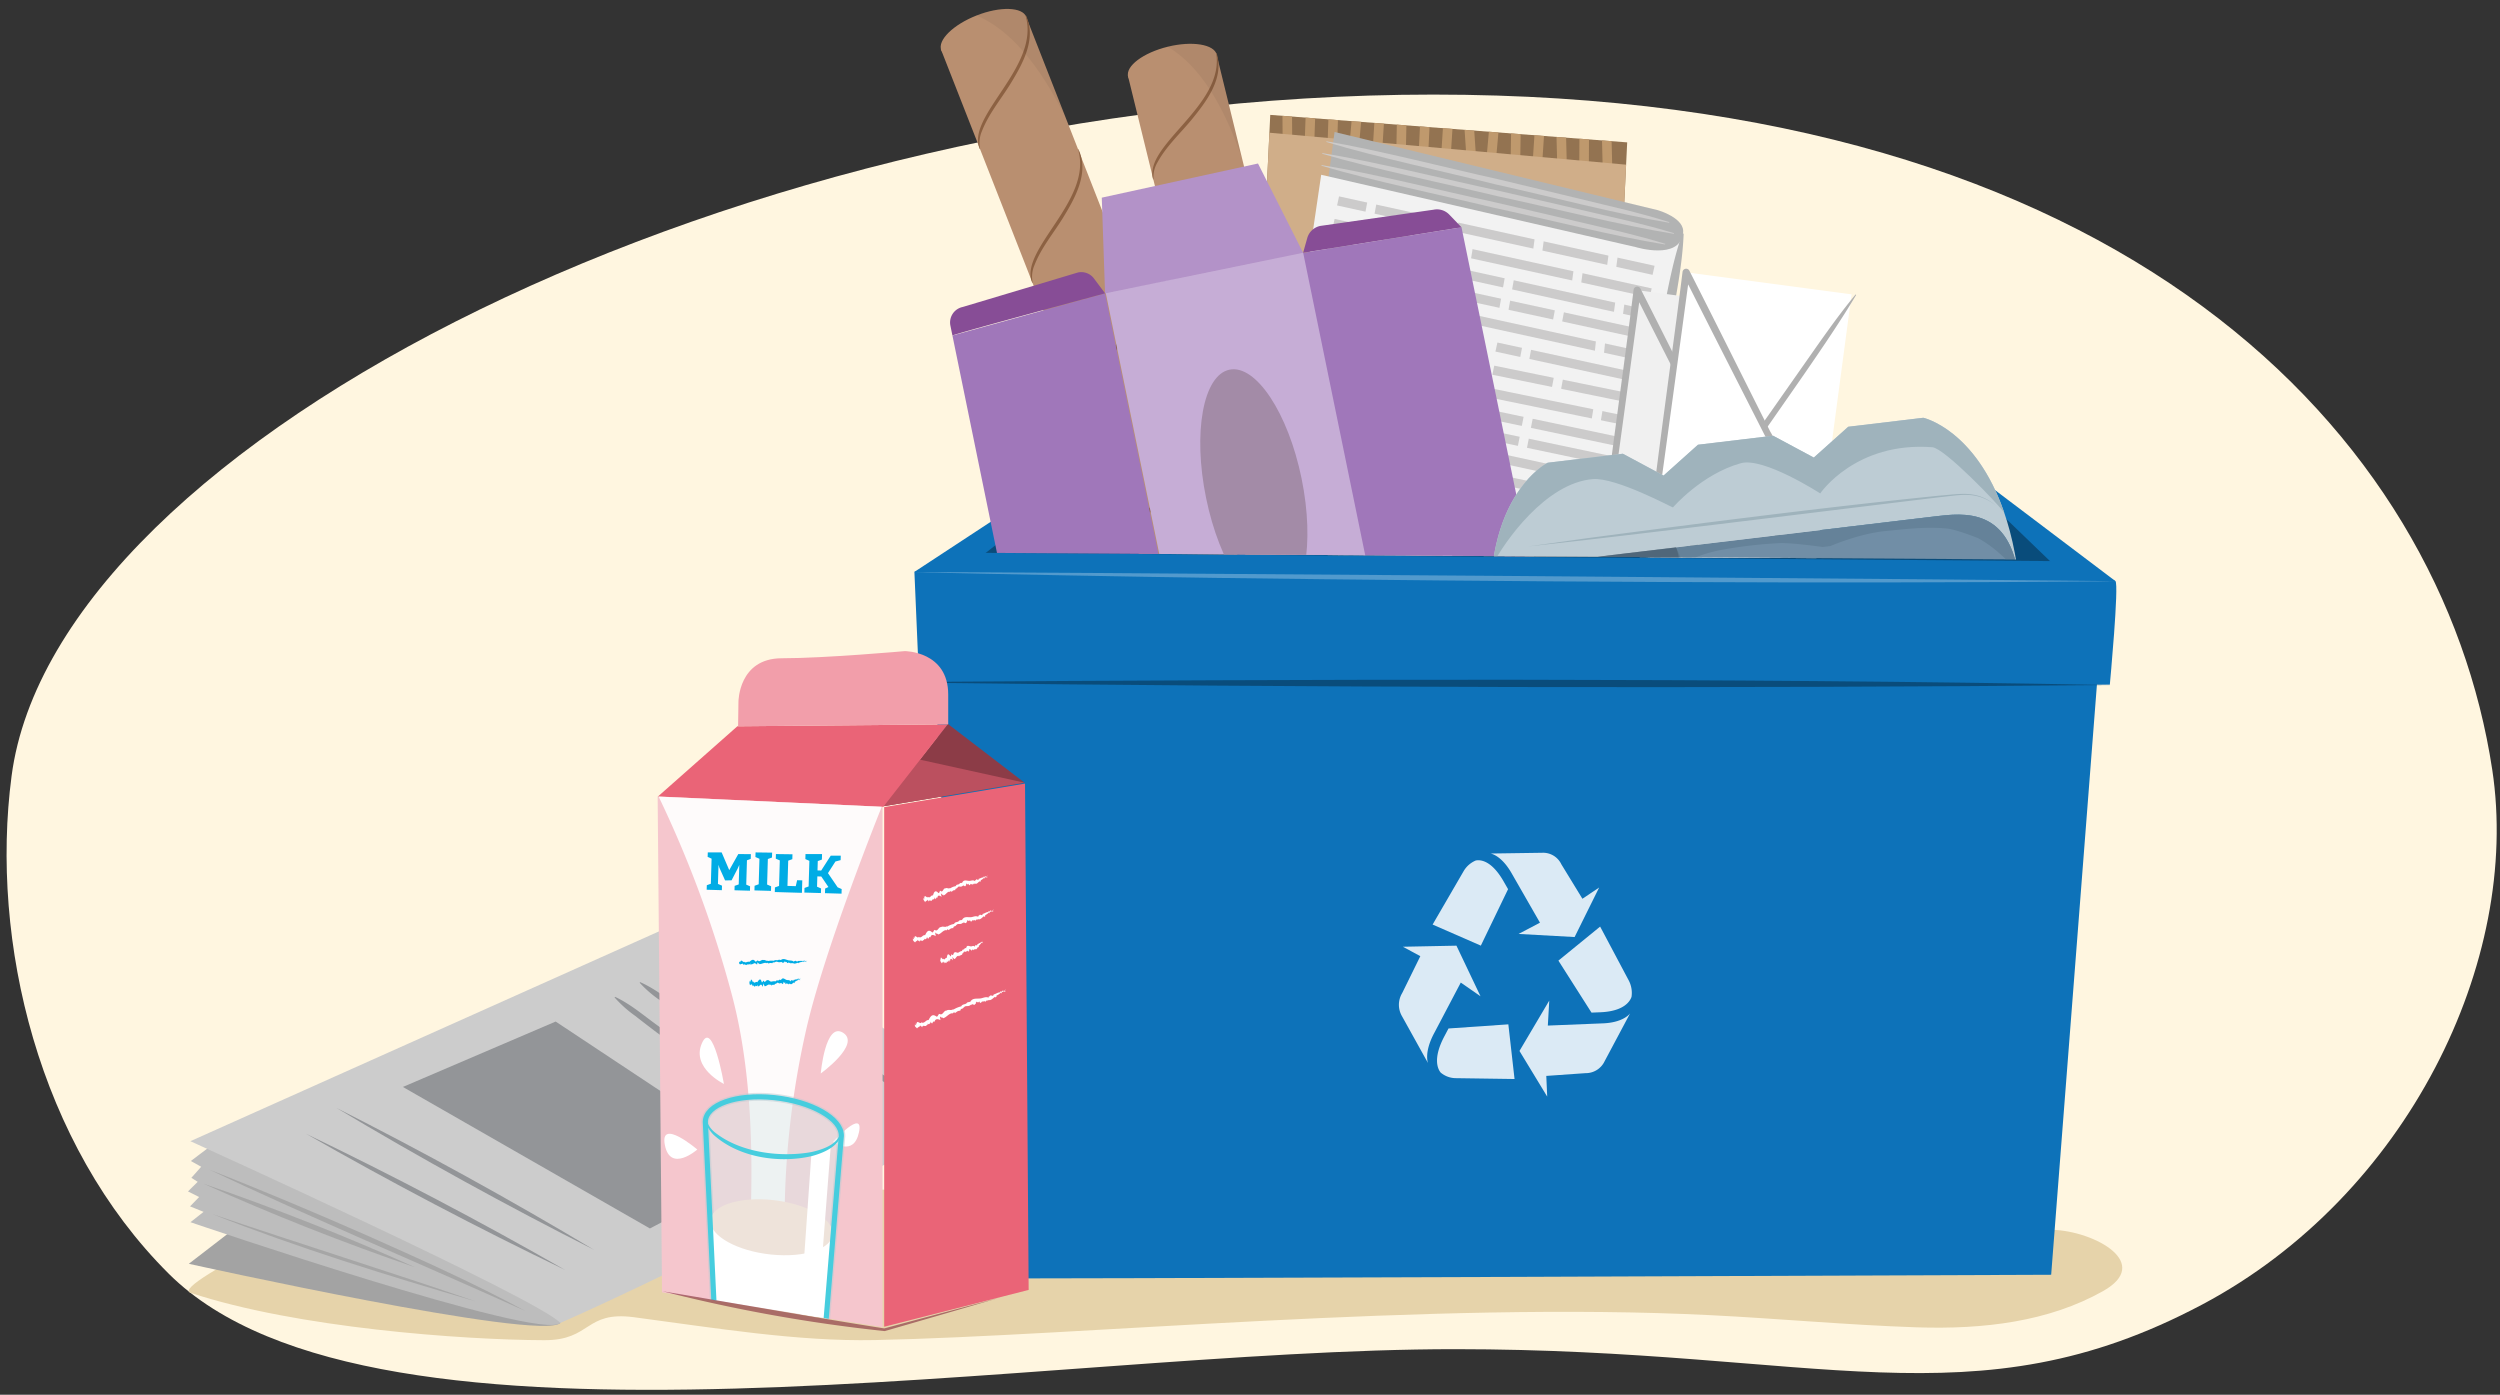 <svg xmlns="http://www.w3.org/2000/svg" xmlns:xlink="http://www.w3.org/1999/xlink" width="760" height="424" viewBox="0 0 760 424"><rect x="0" y="0" width="760" height="424" fill="#333333" stroke="none"/><defs><clipPath id="a"><polyline points="268.661 403.634 201.422 392.713 200.137 241.959 267.962 245.257" fill="none"/></clipPath><clipPath id="b"><polygon points="647.073 110.68 622.142 170.131 297.178 168.048 286.535 131.776 271.193 98.215 274.069 -60 527.213 8.08 588.581 43.559 615.43 90.544 647.073 110.68" fill="none"/></clipPath><clipPath id="c"><polygon points="380.832 145.208 386.157 34.926 494.665 43.282 489.274 154.919 380.832 145.208" fill="none"/></clipPath><clipPath id="d"><path d="M460.863,240.789c-6.455-23.52,8.466-25.306,16.848-26.309l116.512-13.945c8.989-1.076,23.3-2.789,22.738,21.571-.516,22.354-14.206,23.993-21.9,24.913l-106.9,12.8C479.917,260.8,466.786,262.373,460.863,240.789Z" fill="none"/></clipPath></defs><path d="M757.64,233.971c8.82,58.08-25.789,129.517-88.2,162.625-69.509,36.873-116.433,13.552-227.118,13.552-125.054,0-328.11,39.57-390.953-22.867C11.7,347.871-3.095,286.243,3.52,235.907c13.4-101.97,222.115-207.154,432.186-207.154S742.189,132.225,757.64,233.971Z" fill="#fff6e0"/><path d="M153.288,391.382c1.84-.087.833-.069,0,0Z"/><path d="M642.368,380.35c-4.157-3.713-12.159-6.352-18.541-6.488-33.27-.708-67.821-5.531-100.6-5.531-17.831-2.324-35.7-4.779-53.81-5.74-18.09-.961-36.21-.007-54.26.909-71.2,3.611-141.742-2.391-212.8-4.579-40.639-1.252-38.982-2.474-79.265,1.854C110.807,362.1,51.267,390.809,57.871,393c32.245,10.69,82.816,14.338,107.575,14.42,14.416.048,12.247-8.97,27.293-6.981,24.635,3.257,49.6,7.421,73.194,6.944,62.116-1.257,168.608-11.847,254-7.574,20.872,1.044,41.717,2.991,62.611,3.694,20.651.7,40.313-1.755,56.745-10.984C646.789,388.307,646.287,383.851,642.368,380.35Z" fill="#e6d3aa"/><path d="M57.4,384.193s107.084,23.74,112.946,17.985c6.031-5.921-71.049-50.28-71.049-50.28Z" fill="#a3a3a3"/><path d="M83.674,351.206l-15.822-5.692-9.839,7.429,3.148,1.753-2.989,3.365,1.926,1.211-2.946,2.92,3.377,1.706-2.754,2.837,4.109,1.668L57.9,371.55s106.582,36.383,112.444,30.628c6.031-5.921-68.95-64.955-68.95-64.955Z" fill="#bdbdbd"/><path d="M170.341,402.178c-6.657-7.319-112.47-55.258-112.47-55.258l154.3-69.083s96.42,55.874,86.208,61.128C288.334,344.133,208.424,385.471,170.341,402.178Z" fill="#ccc"/><path d="M180.653,379.983c-26.537-13.408-52.888-27.915-78.4-43.19,26.542,13.4,52.884,27.923,78.4,43.19Z" fill="#939598"/><polygon points="197.574 373.457 122.474 330.432 168.919 310.549 234.441 353.99 197.574 373.457" fill="#939598"/><path d="M245.516,349.053c-5.217-2.7-9.321-6.843-13.954-10.346-2.226-1.847-4.454-3.69-6.649-5.575a39.065,39.065,0,0,1-6.257-6.053l.146-.178c5.19,2.737,9.329,6.834,13.954,10.346,2.226,1.846,4.459,3.684,6.653,5.569s4.5,3.632,6.252,6.059l-.145.178Z" fill="#939598"/><path d="M255.2,343.432c-5.539-2.359-10.083-6.249-15.1-9.457-2.427-1.707-4.857-3.409-7.256-5.155a41.044,41.044,0,0,1-6.9-5.664l.13-.189c5.516,2.4,10.091,6.24,15.1,9.458,2.428,1.7,4.862,3.4,7.261,5.148s4.9,3.347,6.9,5.671l-.131.188Z" fill="#939598"/><path d="M265.522,338.161c-5.834-2.19-10.75-5.958-16.108-9.02-2.6-1.638-5.2-3.272-7.781-4.951a44.043,44.043,0,0,1-7.454-5.477l.121-.2c5.813,2.232,10.758,5.947,16.108,9.02,2.6,1.636,5.209,3.265,7.785,4.944s5.245,3.208,7.45,5.484l-.121.195Z" fill="#939598"/><path d="M274.31,331.7c-5.356-2.06-9.759-5.677-14.621-8.6-2.349-1.566-4.7-3.128-7.026-4.734a37.241,37.241,0,0,1-6.686-5.252l.126-.192c5.334,2.1,9.767,5.667,14.621,8.6,2.351,1.564,4.707,3.121,7.03,4.727s4.744,3.065,6.682,5.259l-.126.191Z" fill="#939598"/><path d="M213.679,323.38c-5.172-2.365-9.3-6.223-13.92-9.418-2.225-1.7-4.452-3.389-6.648-5.124a36.617,36.617,0,0,1-6.277-5.619l.138-.184c5.148,2.406,9.3,6.214,13.92,9.419,2.226,1.694,4.458,3.382,6.653,5.117s4.5,3.329,6.272,5.626l-.138.183Z" fill="#939598"/><path d="M221.183,317.977c-5.13-2.195-9.243-5.9-13.844-8.94-2.215-1.619-4.432-3.233-6.619-4.891a35.19,35.19,0,0,1-6.258-5.394l.135-.186c5.106,2.236,9.251,5.894,13.843,8.94,2.217,1.617,4.438,3.226,6.624,4.885s4.476,3.172,6.253,5.4l-.134.186Z" fill="#939598"/><path d="M230.848,312.7c-4.84-2.106-8.637-5.707-12.935-8.647-2.061-1.568-4.125-3.132-6.156-4.739a31.366,31.366,0,0,1-5.786-5.234l.137-.184c4.816,2.147,8.646,5.7,12.935,8.647,2.062,1.567,4.13,3.126,6.162,4.733s4.169,3.072,5.781,5.24l-.138.184Z" fill="#939598"/><path d="M240.386,305.881c-5.087-1.888-9.224-5.332-13.82-8.084-2.217-1.48-4.436-2.955-6.625-4.475a33.238,33.238,0,0,1-6.286-4.993l.126-.192c5.066,1.93,9.232,5.322,13.82,8.084,2.218,1.477,4.44,2.948,6.63,4.468s4.476,2.893,6.281,5l-.126.192Z" fill="#939598"/><path d="M171.881,386.108c-26.672-12.821-53.178-26.743-78.859-41.45,26.676,12.813,53.174,26.751,78.859,41.45Z" fill="#939598"/><path d="M63.621,355.567c16.09,6.27,32.75,13.336,48.544,20.275,16,7.166,32.064,14.29,47.473,22.675-31.344-14.16-64.947-28.259-96.017-42.95Z" fill="#a6a6a6"/><path d="M61.8,359.821c21.773,7.462,43.446,16.016,64.435,25.46-21.776-7.454-43.442-16.024-64.435-25.46Z" fill="#a6a6a6"/><path d="M64.35,369.009c25.755,8.756,54.614,17.77,80.35,26.645-27.038-7.9-54.143-16.307-80.35-26.645Z" fill="#a6a6a6"/><polygon points="602.86 148.45 637.932 178.617 282.641 176.643 317.097 148.45 602.86 148.45" fill="#094c7b"/><path d="M319.969,152.143l283.729-.359,27.97,26.95a31.617,31.617,0,0,0,11.412-2.091l-37.408-28.269-286.959-1.256-40.738,26.739a38.821,38.821,0,0,0,11.669,2.066Z" fill="#0d72b9"/><path d="M282.641,176.643H639.906l-16.35,210.885s-329.207,1.38-329.43,1.072S282.641,176.643,282.641,176.643Z" fill="#0d72b9"/><path d="M643.08,176.643l-14.616-6.031-331.286-2.564-19.2,5.809,1.436,33.56,361.974.718S644.256,177.447,643.08,176.643Z" fill="#0d72b9"/><path d="M643.081,176.722c-89.727.761-184.186.151-273.837-1.048-22.691-.3-68.572-1.17-91.269-1.737-.341-.307,365.446,2.484,365.106,2.785Z" fill="#529acd"/><path d="M641.385,208.251c-116.768,1.082-245.21.771-361.975-.716V207.3c116.611-.791,245.819-1.274,361.974.951Z" fill="#094c7b"/><g opacity="0.85"><path d="M481.056,273.224l-6.418-10.5a6.127,6.127,0,0,0-5.772-3.482l-15.793.231s3.315.346,6.618,6.274l8.457,14.75-6.506,3.422,17.038.939,7.46-15.054Z" fill="#fff"/><path d="M448.643,261.589a7.726,7.726,0,0,0-3.72,3.275l-9.408,16.2,14.659,6.409,8.282-17.165-1.2-2.094C453.453,261.409,449.938,261.329,448.643,261.589Z" fill="#fff"/><path d="M470.072,327.077l11.935-.838a6.331,6.331,0,0,0,5.79-3.613l7.755-14.566s-1.955,2.869-8.531,3.049l-16.481.666.437-7.6-9.057,15.314,8.431,13.878Z" fill="#fff"/><path d="M495.984,303.04a8.145,8.145,0,0,0-.843-4.976l-8.7-16.381-12.687,10.343,10.062,15.812,2.339-.094C493.713,307.528,495.548,304.35,495.984,303.04Z" fill="#fff"/><path d="M431.777,290.677,426.26,301.9a6.874,6.874,0,0,0-.048,7.034l7.909,14.251s-1.334-3.194,1.936-9.235l8.02-15.248,6,4.167-7.316-15.386-16.288.326Z" fill="#fff"/><path d="M437.954,326.052a7.168,7.168,0,0,0,4.517,1.707l17.95.26L458.537,311.4l-18.191,1.256-1.14,2.164C435.455,321.768,437.107,325.006,437.954,326.052Z" fill="#fff"/></g><polygon points="268.794 403.331 312.711 392.131 311.607 238.209 268.794 245.35 268.794 403.331" fill="#ea6477"/><polygon points="268.508 245.107 288.098 220.029 311.46 237.942 268.508 245.107" fill="#8c3c47"/><polygon points="201.253 392.887 268.295 403.467 268.295 245.233 199.924 242.081 201.253 392.887" fill="#f5c6cd"/><polygon points="311.462 237.942 276.227 230.183 268.508 245.107 311.462 237.942" fill="#bb505f"/><polygon points="288.098 220.206 224.151 220.794 200.026 242.126 268.508 245.283 288.098 220.206" fill="#ea6477"/><path d="M224.378,220.794l.112-7.474s0-13.209,13.195-13.209,37.377-2.173,37.377-2.173,13.195,0,13.195,13.209v9.059Z" fill="#f29eaa"/><path d="M200.232,242.173l67.824,3.084s-17.916,44.255-23.3,69.219a263.383,263.383,0,0,0-6.086,65.974s-9.424,3.912-10.452-.305,3.5-43.44-5.816-78.044A343.7,343.7,0,0,0,200.232,242.173Z" fill="#fff" opacity="0.92"/><path d="M249.507,326.338s1.374-15.87,6.817-12.362S249.507,326.338,249.507,326.338Z" fill="#fff"/><path d="M220.074,329.516s-10-4.835-6.7-12.363S220.074,329.516,220.074,329.516Z" fill="#fff"/><path d="M211.979,349.453s-8.166,7.169-9.851-1.324S211.979,349.453,211.979,349.453Z" fill="#fff"/><path d="M253.2,347.122s6.3,4.669,7.922-2.877S253.2,347.122,253.2,347.122Z" fill="#fff"/><polygon points="226.704 382.561 226.606 382.572 226.877 382.577 226.704 382.561" fill="#46cdde"/><path d="M227.308,382.655l.18-.011-.773-.042C226.278,382.646,227.6,382.623,227.308,382.655Z" fill="#46cdde"/><path d="M227.23,382.678c-.18.032.184.035.307.039C227.255,382.714,227.622,382.662,227.23,382.678Z" fill="#46cdde"/><path d="M227.109,385.122a.128.128,0,0,0-.021-.015C227.076,385.108,227.087,385.114,227.109,385.122Z" fill="#5dd3e2"/><path d="M228.054,386.169l.267.113c-.432-.318.12-.282-.05-.5l.094.042c.233-.335-.156-.806-.3-1.187l.144.042c-.095-.037-.273-.09-.245-.1a.63.63,0,0,1,.159.042c.484.011-.263-.27.108-.253a.869.869,0,0,1-.891-.942,2.085,2.085,0,0,1,.361.011c-.762-.268-.444-.459-.326-.691-.2,0-.216.026-.428.009-.254.069.5.122.132.186l-.2-.009c-.128.044.5.013.241.058a2.277,2.277,0,0,1-.265,0c.078.1-.1.186.374.3-.428,0-.022.106-.433.115a1.808,1.808,0,0,0,.4.088c-.247.32.114.719.008,1.075.775.348-.238.329-.02.582l-.081-.023c.18.118.239.24.119.285l.311.174c-.827.213-.557.829-1.058,1.059a5.43,5.43,0,0,1-.653.26c-.162.105-.14.24-.069.816a.832.832,0,0,1-.059-.147c-.036.2-.212-.057-.255.129l-.015-.081c-.05.358-.235.343-.37.313s-.257-.076-.553.2c-.352-.232-.746-.454-1.209-.727l.132-.1c-.247-.055-.251-.3-.2-.52s.132-.433-.055-.553c.13-.23-.15-.33-.394-.5-.26-.154-.469-.376-.235-.591.405-.134.172-.258-.048-.421s-.419-.349.009-.415c1.316-.276.6-.7.135-1.544.305-.125.252-.406.308-.685.037-.268.205-.554.7-.367-.11-.3.128-.25.345-.1.222.129.4.38.441.272l-.064-.192c.188.567-.007-.872.21.013v.042c.085.458-.037-1.1.06-.548l-.011-.227c.061-.06.029.259.079.355.015-.026-.015-.415.031-.281.029.938.185.027.223-.235-.091-.053-.095-.557-.188-.77v.038c-.052.41-.13.16-.185.1l-.034-.193c-.074-.408-.058.791-.095.1a1.044,1.044,0,0,1-.361.2l-.428.175c.063.251-.2.075.079.5-.313-.487-.594-.489-.651-.424-.028-.046-.06-.1-.036-.088-.6-.507.28.655-.4.027.408.5-.347.026.13.625a2.683,2.683,0,0,1-.285-.263c-.159.154-.529.208-.654.35.377.45-.45.193.166.709-.189,0-.571,0-.351.275l-.08-.055c-.025.164-.071.37.347.644a1.438,1.438,0,0,0-.846-.133c.294.22.119.386.387.623-.34-.071.11.159-.378.036.821.668.438.98-.327,1.45l-.035-.009c.274.078.883.164,1.239.22-.044,0-.127,0-.124-.008.092.073-.4.147-.311.228a.733.733,0,0,1-.163-.01c.221.065-.393.18,0,.251l-.132.014.19.045c-.165.012-.415.029-.363-.008a1.376,1.376,0,0,0,.461,1.062,2.949,2.949,0,0,1,.682.9l-.152.05.312-.011a.756.756,0,0,1-.148.067c-.145.3.351.219.392.39a1.433,1.433,0,0,0-.27.2c.44-.174-.315.551.452,0a1.845,1.845,0,0,1-.255.212,1.48,1.48,0,0,1,.989.676c.361-.269.5-.231.641-.161s.308.138.523-.154l-.041.165c.254-.248.4-.221.585-.15s.4.172.58.057c.183.033.21-.216.342-.277l.1.189c-.062-.426.117-.317.339-.262.2.055.455.078.246-.347l.181.225c-.273-.356.233,0-.315-.538l.2.133c-.632-.8.565.075.19-.515l.137.12c-.079-.131-.135-.245.026-.182.017.021.063.049.094.087.705.256.148-.367.256-.5l.285.183c-.3-.273.1-.246-.008-.437l.14.075-.178-.151.291.134C228.226,386.565,228.04,386.322,228.054,386.169Z" fill="#46cdde"/><path d="M228.122,384.615h-.011C228.138,384.624,228.135,384.621,228.122,384.615Z" fill="#5dd3e2"/><path d="M224.739,379.979a.34.34,0,0,1,.034.066C224.77,379.981,224.75,379.994,224.739,379.979Z" fill="#5dd3e2"/><polygon points="239.134 376.379 239.123 376.371 239.096 376.35 239.134 376.379" fill="#46cdde"/><path d="M238.819,376.038l-.113-.14a4.045,4.045,0,0,0,.362.429l-.059-.056A2.168,2.168,0,0,1,238.819,376.038Z" fill="#46cdde"/><path d="M238.869,376.1c.107.144-.106-.151-.172-.255C238.858,376.076,238.633,375.786,238.869,376.1Z" fill="#46cdde"/><path d="M239.368,376.908a.12.12,0,0,0-.025,0C239.334,376.917,239.346,376.915,239.368,376.908Z" fill="#5dd3e2"/><path d="M240.748,377.262l.286-.048c-.536-.049-.061-.34-.335-.445l.1-.018c-.014-.462-.646-.65-1.02-.83l.134-.07c-.1.039-.261.125-.251.1a.594.594,0,0,1,.143-.081c.341-.343-.373-.016-.115-.27a1.38,1.38,0,0,0-.322.242c-.229-.128-.569-.174-.688.141l.1-.324a1.253,1.253,0,0,0-.07.233.481.481,0,0,0,.008-.089s.006,0,0-.011c-.028,0,.1.221.071.186l.069.1c-.085-.17-.086-.124-.118-.206l0,.007-.018-.055v0c-.015-.086,0,0-.007-.019,0,.018,0-.034-.006.05a.426.426,0,0,1-.04.144.3.3,0,0,0-.03.079c-.056.17-.05.076-.028.125.027.026.071-.007.134.024a.5.5,0,0,1,.362.228c.8-.262.024.379.335.429l-.079.03c.219-.02.336.05.263.157l.355-.035a1.01,1.01,0,0,0-.26.812.81.81,0,0,1-.1.678c-.13.239-.378.357-.491.554s-.073.377.22.9a.6.6,0,0,1-.122-.1c.044.218-.258.117-.225.319l-.056-.059c.124.357-.056.466-.212.535s-.3.119-.38.525c-.465.053-.951.105-1.531.119l.059-.152c-.254.086-.4-.138-.477-.357s-.11-.451-.337-.488c0-.268-.294-.251-.6-.309s-.614-.177-.483-.493c.309-.292.045-.321-.22-.408s-.529-.211-.149-.43c1.16-.744.309-.823-.234-1.713.305-.189.269-.481.377-.8a.5.5,0,0,1,.846-.284c-.006-.311.229-.187.406.053s.3.519.375.494l-.016-.179c.054.563.165-.6.164.2l-.007.026c0,.195.024,0,.06-.171.045-.264.106-.533.073-.211l.043-.251c.057-.029-.035.3-.027.439.013-.017.085-.466.081-.286-.213,1.07.086.185.2-.121-.045-.121.09-.7.07-.985l-.009.042c-.144.439-.136.109-.169.025l.016-.224c.028-.46-.224.823-.1.068a2.011,2.011,0,0,1-.74-.021c0,.266-.215-.03-.059.48-.167-.6-.449-.683-.525-.648-.014-.053-.029-.113-.009-.1-.43-.651.061.7-.44-.093.257.594-.387-.058-.086.655a2.117,2.117,0,0,1-.216-.324,4.022,4.022,0,0,0-.908.381c.128.278,0,.329-.1.411s-.192.184.1.46c-.2.021-.627.1-.405.414l-.082-.054a.593.593,0,0,0,.367.752c-.751-.1-.617.029-.869.088.314.216.194.47.509.651-.35.026.146.147-.356.163.982.5.717.948.219,1.761l-.036,0a11.334,11.334,0,0,0,1.237-.244c-.038.022-.116.053-.118.04.118.039-.309.312-.182.358a.635.635,0,0,1-.155.054c.238-.022-.282.344.114.26l-.115.067.2-.031c-.146.079-.367.2-.338.138a1.6,1.6,0,0,0,.942.872,4.944,4.944,0,0,1,1.145.574l-.11.118.285-.16a.715.715,0,0,1-.095.133c.047.363.465.022.6.162a1.28,1.28,0,0,0-.119.311c.288-.382.078.643.417-.238a1.577,1.577,0,0,1-.092.318,2.065,2.065,0,0,1,1.337-.018c.138-.438.28-.491.45-.527s.352-.077.352-.457l.067.156c.066-.348.209-.432.416-.485s.446-.1.543-.3c.173-.075.079-.3.171-.431l.175.12c-.249-.349-.039-.354.194-.4.216-.047.438-.142.092-.446l.257.13c-.394-.212.209-.113-.509-.372l.233.037c-.444-.262-.309-.285-.128-.323s.4-.093.1-.271l.175.051c-.125-.091-.216-.171-.048-.189a1.185,1.185,0,0,1,.124.038c.727-.105-.014-.441,0-.617l.338.027c-.4-.1-.022-.3-.222-.422l.159,0-.231-.048.319-.031C241.112,377.541,240.825,377.412,240.748,377.262Z" fill="#46cdde"/><path d="M239.806,375.866l-.008.007C239.824,375.861,239.82,375.861,239.806,375.866Z" fill="#5dd3e2"/><path d="M237.022,374.791a.744.744,0,0,1,.01.091C237.046,374.807,237.027,374.813,237.022,374.791Z" fill="#5dd3e2"/><g clip-path="url(#a)"><path d="M255.769,345.289c.09-5.249-9.092-10.45-20.508-11.622s-20.745,2.131-20.836,7.38l3.047,63.773c-.09,5.246,7.242,10.261,16.375,11.2s16.61-2.558,16.7-7.8Z" fill="#ddebeb" stroke="#bbcad2" stroke-miterlimit="10" stroke-width="2.415" opacity="0.5"/><path d="M253.31,376.4c.077-4.471-8.218-8.954-18.524-10.011s-18.723,1.709-18.8,6.181a3.41,3.41,0,0,0,.029.486l1.846,32.927c-.078,4.558,7.122,9,16.081,9.916s16.285-2.029,16.364-6.587l2.959-32.436A3.327,3.327,0,0,0,253.31,376.4Z" fill="#fff"/><path d="M215.994,371.182c.079-4.581,8.465-7.445,18.726-6.392s18.523,5.625,18.444,10.206-8.464,7.439-18.729,6.385-18.519-5.621-18.441-10.2" fill="#eee3da"/><path d="M255.769,345.289c.09-5.249-9.092-10.45-20.508-11.622s-20.745,2.131-20.836,7.38l3.047,63.773c-.09,5.246,7.242,10.261,16.375,11.2s16.61-2.558,16.7-7.8Z" fill="none" stroke="#46cdde" stroke-linecap="round" stroke-linejoin="round" stroke-width="1.566"/><polygon points="252.503 348.869 247.885 409.085 242.398 411.672 246.665 350.741 252.503 348.869" fill="#fff"/><path d="M255.879,343.426c.186,4.685-5.2,6.956-8.992,8-9.908,2.341-22.313.518-30.009-6.487-1.41-1.472-2.979-3.793-2.411-5.829a7.73,7.73,0,0,0,2.956,5.209c7.67,6.076,19.769,7.6,29.211,5.914,3.66-.82,8.681-2.457,9.089-6.806-.006-.1.163-.1.156,0Z" fill="#46cdde"/></g><path d="M214.87,269.105l1.23-.451.225-7.621-1.2-.522.04-1.378h4.215l2.312,5.393,2.75-4.894,3.825.033-.042,1.419-1.149.439-.219,7.409,1.168.508-.039,1.339-4.7-.139.04-1.339,1.243-.437.175-5.927-.456,1.028-1.89,3.652-1.97.029-1.75-3.9-.251-.851-.172,5.821,1.234.523-.04,1.378-4.621-.136Z" fill="#00ace5"/><path d="M229.39,269.278l1.252-.459.229-7.753-1.222-.531.041-1.4,5.034.066-.044,1.484-1.253.458L233.2,268.9l1.222.531-.041,1.4-5.03-.149Z" fill="#00ace5"/><path d="M242.329,267.582l1.567.046-.112,3.794-8.248-.244.041-1.4,1.253-.459.229-7.753-1.223-.531.042-1.4,5.033.066-.043,1.485-1.253.457-.226,7.671,2.524.074Z" fill="#00ace5"/><path d="M244.57,269.94l1.251-.459.23-7.786-1.221-.531.04-1.532H249.9l-.042,1.68-1.253.459-.084,2.837,1.122.033,2.894-4.51h3.054l-.043,1.349-1.581.416-2.267,3.532,2.944,4.314,1.221.531-.041,1.4-5.03-.149.04-1.4,1.005-.466-2.166-3.2-1.2-.035-.093,3.134,1.223.531-.041,1.4-5.031-.149Z" fill="#00ace5"/><polygon points="245.382 292.047 245.381 291.984 245.332 292.151 245.382 292.047" fill="#00ace5"/><path d="M245.162,292.4l-.008.113.166-.471C245.314,291.765,245.166,292.59,245.162,292.4Z" fill="#00ace5"/><path d="M245.141,292.35c-.023-.119-.07.107-.089.183C245.089,292.358,245.115,292.6,245.141,292.35Z" fill="#00ace5"/><path d="M241.787,292.06a.061.061,0,0,0,.013-.014C241.8,292.038,241.79,292.045,241.787,292.06Z" fill="#20b7e8"/><path d="M240.84,292.751l-.026.182c.192-.31.343.038.528-.088l-.018.063c.425.114.856-.145,1.3-.238l-.026.092c.027-.061.064-.175.085-.157a.226.226,0,0,1-.025.1c.056.309.288-.16.319.078a.473.473,0,0,0,.052-.25,2.831,2.831,0,0,0,1.089-.244.645.645,0,0,1-.014.229c.357-.448.642-.212.932-.093.029-.127-.012-.14.036-.269-.075-.173-.22.29-.277.045l.028-.121c-.053-.088-.055.309-.1.141-.012-.107.028-.156.017-.167-.143.032-.271-.1-.438.185,0-.273-.145-.029-.163-.292-.049.1-.081.07-.116.246-.46-.2-.978,0-1.464-.073-.285.5-.491-.154-.781-.009a.22.22,0,0,1,.006-.053c-.1.119-.237.165-.336.091l-.111.212c-.591-.514-1.27-.257-1.9-.5-.722-.19-1.347-.61-2.1.034,0-.05,0-.079.019-.1-.213.094-.39-.105-.591-.007l0-.051c-.5.4-1-.107-1.488.336a5.872,5.872,0,0,0-1.805.074l0-.1c-.483.21-.935-.354-1.417-.19-.492-.242-1.014.583-1.507.272-.31-.508-.7.583-1,.061-.6-.788-1.174-.267-1.749.229-.554-.272-1.068.481-1.617-.077-.233.379-.547-.434-.821-.313l.016.128c-.12-.384-.193.557-.286-.019l.009-.026c-.069-.292-.085.7-.136.35v.146c-.061.045-.016-.164-.069-.22-.017.019.008.265-.035.184-.043-.594-.214.007-.2.171.087.025.117.342.185.471l0-.024c.026-.264.093-.112.127-.076l.02.121c.034.254.069-.5.067-.064a1.045,1.045,0,0,1,.554-.138c.019-.168.148.007.091-.311.066.363.212.448.265.431,0,.034,0,.073-.01.06.124.47.1-.443.224.132,0-.41.18.124.214-.36a1.325,1.325,0,0,1,.022.246c.174,0,.371.142.518.155.112-.364.308.15.4-.349.093.1.244.306.362.1l-.01.061a.452.452,0,0,0,.4-.378c.054.474.112.378.177.528.088-.222.279-.164.419-.365.026.218.116-.1.13.223.39-.619.9-.416,1.326.049l-.006.023c.055-.175.117-.562.173-.788.006.028,0,.081-.007.079.079-.059.153.254.232.195a.32.32,0,0,1-.013.1c.073-.142.152.254.239.008l0,.084.056-.118c0,.1,0,.263-.033.229.671.1,1.372-.439,2.065-.345l-.027.1.137-.176a.339.339,0,0,1-.015.1c.167.182.351-.112.517-.063a.617.617,0,0,0-.008.211c.131-.284.188.377.266-.217a.845.845,0,0,1-.008.209,1.3,1.3,0,0,1,1.044-.055c.309-.532.612-.026.93-.441l-.006.107c.406-.36.8.062,1.206.011.164.053.285-.067.453-.064l0,.134c.316-.495.564.5.9-.045l-.033.181c.065-.279.171.111.188-.372l.041.15c.247-.624.344.317.62-.076l-.025.113c.072-.083.154-.148.194-.039a.505.505,0,0,1-.026.079c.168.47.435-.012.65.023l-.042.211c.125-.241.3.006.443-.095l-.017.1.082-.135-.017.2C240.481,292.916,240.664,292.758,240.84,292.751Z" fill="#00ace5"/><path d="M242.661,292.707l0-.007C242.652,292.717,242.655,292.715,242.661,292.707Z" fill="#20b7e8"/><path d="M224.883,293.258a.193.193,0,0,1-.024-.04C224.863,293.259,224.875,293.249,224.883,293.258Z" fill="#20b7e8"/><polygon points="243.359 297.349 243.357 297.256 243.324 297.511 243.359 297.349" fill="#00ace5"/><path d="M243.2,297.912c0,.046,0,.123,0,.17l.113-.726C243.3,296.94,243.209,298.19,243.2,297.912Z" fill="#00ace5"/><path d="M243.186,297.836c-.019-.172-.05.171-.063.287C243.148,297.857,243.172,298.207,243.186,297.836Z" fill="#00ace5"/><path d="M240.682,297.87a.1.1,0,0,0,.01-.022C240.688,297.837,240.684,297.848,240.682,297.87Z" fill="#20b7e8"/><path d="M239.967,299l-.022.273c.148-.48.258.023.4-.183l-.014.1c.32.124.646-.316.981-.507-.007.029-.013.109-.02.141.021-.094.048-.268.064-.244a.649.649,0,0,1-.019.154c.043.456.216-.276.24.075a1.4,1.4,0,0,0,.038-.379,1.618,1.618,0,0,0,.812-.514,1.99,1.99,0,0,1-.008.342c.261-.722.476-.417.695-.286a4.008,4.008,0,0,1,.021-.4c-.059-.245-.159.465-.205.11l.019-.185c-.042-.122-.036.468-.072.226a2.417,2.417,0,0,1,.009-.251c-.106.071-.2-.1-.323.344,0-.406-.108-.02-.125-.408a1.493,1.493,0,0,0-.084.383c-.344-.233-.729.138-1.092.088-.213.772-.366-.171-.583.08a.647.647,0,0,1,0-.08c-.077.189-.178.275-.252.174l-.084.327c-.437-.7-.948-.255-1.414-.563-.536-.225-.984-.814-1.574.186a.435.435,0,0,1,.019-.149c-.163.149-.287-.14-.441.016l0-.078c-.4.625-.743-.127-1.128.549a2.4,2.4,0,0,0-1.355.125l.009-.154c-.375.307-.675-.533-1.045-.305-.347-.373-.8.846-1.146.355-.187-.773-.577.841-.748.041-.376-1.213-.846-.471-1.326.217-.384-.446-.85.619-1.2-.267-.217.544-.355-.707-.572-.558l0,.192c-.042-.586-.211.806-.21-.062l.01-.039c-.015-.442-.148,1.029-.144.506l-.018.216c-.051.06.008-.246-.024-.335-.015.027-.027.395-.049.269.042-.888-.159-.014-.167.232a3.987,3.987,0,0,1,.078.723c0-.01,0-.019,0-.035.053-.391.083-.156.105-.1v.183c-.006.382.113-.74.058-.088a.483.483,0,0,1,.431-.139c.034-.247.109.029.1-.452.006.548.106.692.147.673,0,.051-.009.11-.014.089.039.713.128-.651.153.22.045-.612.121.2.2-.515,0,.137,0,.259-.012.368.13.021.262.25.372.283.124-.531.215.256.337-.48.059.16.151.475.261.183l-.014.09c.108-.038.243-.069.341-.531a1.989,1.989,0,0,0,.08.8c.089-.325.226-.22.351-.513,0,.328.1-.134.076.342.353-.9.71-.56,1,.151l-.006.034c.056-.259.136-.833.2-1.167,0,.041,0,.12-.012.117.064-.085.094.385.157.3a.773.773,0,0,1-.018.154c.067-.209.093.386.179.021l0,.126.051-.174c-.01.157-.024.394-.044.341.5.182,1.067-.605,1.581-.459l-.027.148.115-.261a1.259,1.259,0,0,1-.018.153c.113.274.271-.164.393-.089a1.778,1.778,0,0,0-.019.315c.116-.424.118.565.213-.323a2.5,2.5,0,0,1-.019.314.565.565,0,0,1,.79-.092c.261-.794.463-.051.723-.679l-.01.161c.322-.548.6.071.906-.025.121.072.216-.114.343-.117l-.008.2c.254-.751.408.71.675-.117l-.03.272c.057-.421.125.155.152-.568l.027.222c.2-.947.249.455.467-.155l-.021.171c.056-.13.119-.233.147-.073-.008.024-.008.075-.022.119.116.688.328-.053.488-.018l-.035.318c.1-.37.223-.014.335-.179l-.015.149.064-.209-.015.3C239.694,299.282,239.834,299.027,239.967,299Z" fill="#00ace5"/><path d="M241.335,298.729v-.01C241.329,298.746,241.331,298.743,241.335,298.729Z" fill="#20b7e8"/><path d="M227.919,299.55a.551.551,0,0,1-.013-.062C227.9,299.549,227.915,299.537,227.919,299.55Z" fill="#20b7e8"/><polygon points="300.239 266.117 300.218 266.026 300.223 266.285 300.239 266.117" fill="#fff"/><path d="M300.139,266.705l.028.168.011-.738C300.083,265.729,300.2,266.977,300.139,266.705Z" fill="#fff"/><path d="M300.1,266.635c-.059-.164-.033.179-.027.3C300.054,266.665,300.155,267,300.1,266.635Z" fill="#fff"/><path d="M296.77,267.3a.076.076,0,0,0,.008-.024C296.771,267.262,296.769,267.274,296.77,267.3Z" fill="#fff"/><path d="M296.109,268.6l.041.271c.072-.51.34-.054.471-.3l0,.1c.446.033.765-.483,1.163-.761l.006.143c0-.1,0-.274.028-.255a.466.466,0,0,1,.01.155c.16.434.223-.323.333.014a1.036,1.036,0,0,0-.035-.38,2.363,2.363,0,0,0,.967-.7,1.48,1.48,0,0,1,.062.337c.2-.767.55-.517.868-.438a3.044,3.044,0,0,1-.051-.4c-.129-.227-.121.492-.254.155l-.012-.186c-.08-.11.047.468-.051.238a1.628,1.628,0,0,1-.038-.248c-.128.093-.294-.055-.363.411-.086-.4-.149,0-.253-.371a1.114,1.114,0,0,0-.032.394c-.51-.139-.944.316-1.436.365-.1.81-.525-.066-.754.238l-.014-.079c-.056.2-.168.316-.29.239l-.032.341c-.75-.553-1.311.032-2-.111-.764-.049-1.534-.449-2.006.716a.341.341,0,0,1-.02-.15c-.167.2-.416-.027-.569.178l-.017-.076c-.319.736-1.006.163-1.283.953a3.992,3.992,0,0,0-1.687.672l-.042-.149c-.365.452-1.049-.211-1.436.174-.58-.187-.695,1.149-1.308.861-.536-.622-.391,1.047-.917.4-.953-.925-1.252-.007-1.547.87-.664-.207-.767,1.009-1.575.4-.024.6-.746-.437-.945-.181l.083.173c-.318-.5.109.839-.284.064l0-.04c-.221-.386.288,1,.056.532l.076.2c-.034.082-.1-.224-.182-.285-.006.032.148.367.064.268-.356-.816-.2.077-.1.3.1.007.293.441.425.6l-.014-.033c-.115-.377.028-.184.08-.145l.083.163c.167.344-.2-.724.029-.111a.756.756,0,0,1,.451-.364c-.07-.24.144-.035-.077-.463.252.487.434.561.475.522.017.048.037.1.022.087.361.62-.134-.653.28.116-.215-.574.233.118.016-.571a3.131,3.131,0,0,1,.147.338c.165-.051.422.085.566.058-.079-.546.365.115.2-.614.139.116.383.355.393.033l.021.089c.115-.09.263-.187.191-.658a1.6,1.6,0,0,0,.428.69c-.027-.342.181-.318.213-.645.133.3.064-.171.233.275.063-1,.643-.869,1.269-.342l0,.034c-.033-.265-.158-.832-.212-1.17.019.038.044.113.031.114.047-.109.265.312.311.2a.633.633,0,0,1,.037.15c0-.224.263.314.228-.064l.044.118,0-.185c.048.15.12.376.076.336.678-.059,1.089-1.052,1.789-1.133l.018.15.052-.294a.792.792,0,0,1,.031.151c.239.208.282-.269.46-.252a1.363,1.363,0,0,0,.086.3c0-.447.342.48.156-.392a1.747,1.747,0,0,1,.083.3.911.911,0,0,1,.961-.406c.068-.857.568-.227.7-.924l.039.156c.237-.647.786-.16,1.149-.362.178.024.244-.187.4-.236l.05.194c.105-.811.73.54.834-.345l.039.271c-.046-.423.2.107.034-.6l.1.2c0-.979.449.35.562-.3l.019.171c.037-.143.091-.262.17-.117a1,1,0,0,1,0,.122c.337.625.409-.156.628-.173l.038.318c.03-.389.284-.085.387-.277l.019.149.029-.221.058.3C295.827,268.952,295.944,268.664,296.109,268.6Z" fill="#fff"/><path d="M297.833,267.953l0-.009C297.829,267.971,297.831,267.968,297.833,267.953Z" fill="#fff"/><path d="M281.275,274.293a.432.432,0,0,1-.044-.048C281.257,274.3,281.264,274.284,281.275,274.293Z" fill="#fff"/><polygon points="302.021 276.452 301.99 276.363 302.011 276.621 302.021 276.452" fill="#fff"/><path d="M301.931,277.054l.044.165-.029-.742C301.807,276.083,302.024,277.318,301.931,277.054Z" fill="#fff"/><path d="M301.88,276.989c-.083-.157-.031.184-.018.3C301.823,277.025,301.967,277.35,301.88,276.989Z" fill="#fff"/><path d="M297.775,278.085a.1.1,0,0,0,.01-.025C297.775,278.051,297.773,278.063,297.775,278.085Z" fill="#fff"/><path d="M296.976,279.478l.054.269c.083-.523.425-.1.586-.355l.008.1c.559-.023.948-.584,1.435-.913l.012.143c0-.1-.007-.276.027-.26a.388.388,0,0,1,.018.155c.213.415.267-.355.415-.03a.833.833,0,0,0-.056-.378,3.245,3.245,0,0,0,1.174-.835,1.186,1.186,0,0,1,.092.33c.209-.8.657-.593,1.056-.557-.026-.192-.081-.192-.085-.4-.172-.21-.123.51-.306.19l-.025-.185c-.1-.1.082.463-.051.245a1.22,1.22,0,0,1-.059-.244c-.154.112-.366-.015-.429.462-.126-.387-.185.026-.331-.339-.009.166-.062.135-.021.4-.638-.075-1.157.44-1.766.551-.1.828-.655,0-.931.333a.509.509,0,0,1-.018-.078c-.064.214-.2.339-.355.276l-.033.349c-.941-.47-1.628.188-2.489.12-.948.038-1.887-.292-2.491.939-.019-.074-.037-.112-.023-.15-.21.222-.514.014-.708.237l-.02-.074c-.415.781-1.247.261-1.62,1.091a6.375,6.375,0,0,0-2.125.838l-.044-.149c-.48.492-1.284-.127-1.786.294-.7-.148-.945,1.232-1.683.98-.606-.6-.575,1.1-1.168.473-1.087-.888-1.535.072-2,.993-.792-.175-1.068,1.085-1.988.5-.106.627-.859-.415-1.135-.142l.078.175c-.321-.5.022.863-.355.079v-.042c-.217-.389.217,1.025,0,.549l.066.207c-.053.087-.095-.227-.184-.287-.013.034.131.374.041.274-.323-.828-.254.089-.158.316.116,0,.3.444.439.6l-.013-.033c-.089-.386.061-.193.119-.155l.08.165c.157.349-.148-.741.051-.116a1.156,1.156,0,0,1,.608-.4c-.054-.246.182-.044-.034-.476.247.492.463.559.519.516.015.049.033.105.016.089.365.623-.081-.669.331.105-.191-.582.275.109.094-.592a2.292,2.292,0,0,1,.139.341c.211-.061.513.065.7.028-.032-.559.441.1.322-.645.159.111.434.343.484.009l.016.091c.153-.1.35-.209.312-.691.283.654.309.5.456.684,0-.35.261-.338.336-.679.133.3.1-.179.26.268.184-1.031.886-.935,1.619-.442l0,.035c-.015-.271-.119-.844-.157-1.187.02.037.044.112.029.115.067-.116.3.3.368.186a.5.5,0,0,1,.032.152c.023-.231.3.3.291-.083l.045.118.011-.19c.047.15.118.376.067.339.854-.115,1.444-1.163,2.318-1.306l.014.152.083-.306a.639.639,0,0,1,.029.152c.285.193.369-.3.591-.3a1.089,1.089,0,0,0,.088.3c.025-.457.4.461.218-.414a1.452,1.452,0,0,1,.087.3,1.409,1.409,0,0,1,1.223-.5c.124-.879.72-.287.907-1.008l.043.155c.318-.68.985-.24,1.445-.483.221.006.308-.215.511-.282l.058.192c.146-.833.9.469,1.047-.44l.045.271c-.053-.424.256.086.05-.608l.119.195c0-.99.558.307.7-.37l.024.172c.046-.15.114-.276.212-.139a.828.828,0,0,1,.006.123c.42.595.512-.2.784-.246l.048.317c.037-.4.356-.118.483-.325l.026.148.034-.226.076.293C296.626,279.869,296.77,279.565,296.976,279.478Z" fill="#fff"/><path d="M299.116,278.615l0-.009C299.11,278.633,299.113,278.629,299.116,278.615Z" fill="#fff"/><path d="M278.077,286.577a.307.307,0,0,1-.047-.048C278.053,286.586,278.064,286.568,278.077,286.577Z" fill="#fff"/><polygon points="298.79 286.045 298.764 285.956 298.801 286.21 298.79 286.045" fill="#fff"/><path d="M298.8,286.627l.041.165-.089-.729C298.633,285.665,298.876,286.894,298.8,286.627Z" fill="#fff"/><path d="M298.763,286.559c-.062-.162,0,.177.019.292C298.734,286.589,298.847,286.92,298.763,286.559Z" fill="#fff"/><path d="M296.558,287.241a.163.163,0,0,0,0-.023C296.554,287.208,296.554,287.219,296.558,287.241Z" fill="#fff"/><path d="M296.258,288.517l.061.267c-.012-.5.229-.049.291-.284l.016.1c.312.034.47-.474.71-.746l.022.14c-.008-.1-.033-.27-.012-.251a.661.661,0,0,1,.026.153c.164.427.113-.321.231.01a1.472,1.472,0,0,0-.072-.374,1.511,1.511,0,0,0,.577-.7,2.35,2.35,0,0,1,.085.331c.037-.76.311-.521.538-.449-.033-.191-.064-.2-.086-.4-.118-.221-.019.489-.154.158l-.032-.183c-.069-.108.092.461,0,.236a2.131,2.131,0,0,1-.057-.245c-.076.1-.209-.047-.2.414-.11-.391-.1.008-.221-.362a1.622,1.622,0,0,0,.029.39c-.368-.134-.608.321-.941.37.028.8-.371-.066-.492.233l-.018-.078c-.014.2-.078.311-.171.235l.019.335c-.586-.554-.9.017-1.4-.143-.535-.063-1.116-.487-1.314.636a.463.463,0,0,1-.031-.147c-.094.191-.294-.046-.378.148l-.02-.074c-.141.708-.687.107-.8.864a1.973,1.973,0,0,0-1.118.546l-.045-.149c-.213.411-.762-.282-1,.056-.43-.232-.38,1.056-.846.716-.441-.655-.179.978-.616.3-.768-1-.895-.141-1.031.666-.494-.276-.466.876-1.1.186.034.578-.575-.518-.7-.3l.074.178c-.27-.521.147.817-.2.021l-.007-.039c-.191-.4.289,1,.083.517l.072.205c-.018.074-.092-.228-.155-.3,0,.03.137.372.068.265-.323-.829-.138.046-.045.274.07.02.247.462.356.632l-.013-.033c-.114-.377.006-.173.047-.128l.073.167c.148.353-.2-.72.012-.1.051-.194.179-.234.3-.287-.07-.239.1-.014-.093-.453.222.5.361.6.387.564.017.048.036.1.023.086.312.641-.151-.644.212.147-.2-.578.179.143-.036-.546.055.125.1.24.135.343.115-.027.312.136.414.127-.1-.534.275.158.092-.564.111.128.307.387.286.078l.023.088c.075-.073.174-.149.08-.611a2.236,2.236,0,0,0,.369.714c-.049-.332.1-.284.1-.6.122.305.03-.157.191.291-.045-.956.383-.767.88-.2l.006.034c-.059-.264-.185-.82-.261-1.153.017.038.042.113.033.113.023-.1.219.327.241.227a.948.948,0,0,1,.041.149c-.02-.216.218.329.157-.039l.043.118-.02-.179c.048.149.121.374.086.332.479,0,.676-.92,1.163-.948l.028.148.007-.282a1.1,1.1,0,0,1,.037.149c.191.221.173-.241.3-.21a1.989,1.989,0,0,0,.092.3c-.047-.435.292.493.07-.371a2.657,2.657,0,0,1,.09.3.478.478,0,0,1,.638-.334c-.043-.83.375-.19.391-.863l.044.155c.1-.617.535-.115.767-.3.127.032.15-.173.258-.214l.056.193c-.017-.789.572.555.544-.309l.058.267c-.08-.416.156.112-.044-.583l.092.2c-.116-.959.354.361.356-.281l.034.169c.009-.14.032-.256.1-.112,0,.026.017.074.018.12.307.623.267-.143.417-.155l.063.314c-.025-.382.189-.076.237-.265l.031.147-.006-.217.076.293C296.1,288.862,296.151,288.58,296.258,288.517Z" fill="#fff"/><path d="M297.372,287.891l0-.009C297.371,287.908,297.372,287.9,297.372,287.891Z" fill="#fff"/><path d="M286.293,292.918l-.036-.053C286.28,292.922,286.284,292.907,286.293,292.918Z" fill="#fff"/><polygon points="305.825 300.77 305.791 300.683 305.812 300.941 305.825 300.77" fill="#fff"/><path d="M305.716,301.381l.048.163-.024-.745C305.586,300.41,305.818,301.642,305.716,301.381Z" fill="#fff"/><path d="M305.659,301.318c-.092-.154-.038.186-.024.3C305.594,301.357,305.753,301.677,305.659,301.318Z" fill="#fff"/><path d="M300.994,302.632s.008-.013.011-.025S300.991,302.61,300.994,302.632Z" fill="#fff"/><path d="M300.074,304.082l.058.268c.1-.532.483-.121.667-.391l.008.1c.634-.054,1.08-.641,1.635-1l.012.143c.006-.1,0-.278.034-.264a.327.327,0,0,1,.018.155c.238.408.307-.371.471-.052a.727.727,0,0,0-.059-.377,4.007,4.007,0,0,0,1.34-.9,1.011,1.011,0,0,1,.1.328c.247-.812.753-.629,1.2-.612-.027-.193-.089-.19-.092-.395-.192-.2-.145.519-.349.206l-.026-.185c-.118-.1.088.462-.06.25-.073-.143-.045-.234-.065-.243-.176.119-.415,0-.493.486-.138-.384-.209.034-.37-.325-.013.166-.073.138-.029.4-.722-.042-1.316.5-2.008.647-.128.84-.742.034-1.058.386a.42.42,0,0,1-.019-.078c-.076.22-.233.354-.405.3l-.041.353c-1.061-.419-1.846.283-2.818.267-1.074.1-2.132-.176-2.826,1.106-.021-.073-.041-.111-.025-.149-.239.238-.581.048-.8.286l-.022-.074c-.476.816-1.411.35-1.838,1.216a8.153,8.153,0,0,0-2.4,1l-.048-.147c-.545.535-1.446-.033-2.015.434-.788-.095-1.072,1.322-1.9,1.128-.679-.56-.655,1.166-1.316.576-1.218-.811-1.727.2-2.252,1.179-.889-.109-1.2,1.2-2.232.683-.122.646-.963-.344-1.273-.041l.087.172c-.359-.482.021.876-.4.112l0-.042c-.242-.376.241,1.023,0,.56l.073.2c-.061.093-.106-.222-.206-.275-.014.035.145.368.045.275-.359-.813-.285.115-.178.336.13-.007.332.425.49.573l-.014-.033c-.1-.384.068-.2.134-.169l.089.161c.175.341-.164-.74.058-.123a1.462,1.462,0,0,1,.682-.463c-.06-.245.2-.061-.036-.481.274.478.517.526.579.477.017.049.037.1.018.09.408.6-.088-.674.371.076-.213-.575.308.086.108-.61a2.014,2.014,0,0,1,.154.334c.237-.081.576.019.782-.035-.033-.566.494.06.364-.684.178.1.486.31.543-.033l.017.091a.662.662,0,0,0,.354-.729c.315.639.345.475.509.655.006-.357.295-.367.381-.719.147.3.11-.191.291.25.212-1.062,1-1.026,1.822-.584l0,.035c-.016-.273-.13-.847-.169-1.192.022.036.048.111.031.115.076-.123.337.28.413.159a.421.421,0,0,1,.035.151c.027-.236.337.282.328-.107l.049.115.015-.193c.052.148.13.372.072.338.962-.185,1.632-1.295,2.619-1.5l.014.153.1-.316a.573.573,0,0,1,.032.152c.32.173.418-.331.667-.346a.965.965,0,0,0,.1.3c.031-.465.448.436.248-.437a1.2,1.2,0,0,1,.1.3,1.8,1.8,0,0,1,1.384-.6c.146-.9.814-.341,1.032-1.084l.046.154c.365-.71,1.114-.31,1.636-.586.249-.009.35-.238.579-.319l.064.19c.172-.852,1.017.415,1.187-.511l.049.27c-.056-.425.288.07.062-.617l.133.189c.013-1,.628.274.8-.417l.024.172c.055-.154.132-.286.242-.153a.827.827,0,0,1,.006.124c.469.574.581-.237.889-.3l.051.318c.045-.4.4-.141.55-.357l.028.148.041-.231.082.292C299.675,304.5,299.84,304.182,300.074,304.082Z" fill="#fff"/><path d="M302.506,303.093l0-.008C302.5,303.112,302.5,303.108,302.506,303.093Z" fill="#fff"/><path d="M278.737,312.708a.333.333,0,0,1-.053-.044C278.71,312.719,278.722,312.7,278.737,312.708Z" fill="#fff"/><g opacity="0.68"><path d="M201.46,392.547c21.524,3.572,46.394,8.015,67.346,11.288,8.646-2.323,26.105-6.957,34.763-9.237-8.656,2.533-25.952,7.565-34.614,10.057a473.958,473.958,0,0,1-67.495-12.108Z" fill="#8c3c47"/></g><g clip-path="url(#b)"><ellipse cx="356.415" cy="19.937" rx="13.878" ry="5.91" transform="translate(5.508 85.461) rotate(-13.778)" fill="#b98f70"/><rect x="368.849" y="16.379" width="27.723" height="221.716" transform="translate(-19.291 94.811) rotate(-13.778)" fill="#b98f70"/><ellipse cx="409.153" cy="234.995" rx="13.878" ry="2.962" transform="translate(-44.195 104.21) rotate(-13.778)" fill="#8c6142"/><path d="M350.541,54.519c-2.921-10.452,21.739-22.376,19.18-38.327a.064.064,0,0,1,.123-.028c2.42,7.554-3.109,14.715-7.61,20.239-3.533,4.255-7.675,8.061-10.338,12.915a8.84,8.84,0,0,0-1.233,5.171.063.063,0,0,1-.122.03Z" fill="#8c6142"/><path d="M414.18,230.8c1.314-1.46,3.023-2.3,4.187-3.873a8.579,8.579,0,0,0,1.98-5.05.067.067,0,0,1,.122-.026c1.447,2.956-1.253,6.128-3.532,7.78a5.54,5.54,0,0,1-2.7,1.281.068.068,0,0,1-.056-.112Z" fill="#8c6142"/><path d="M395.628,238.3c1.344-4.849,20.809-8.632,25.422-7.473a2.791,2.791,0,0,1,1.623.841l-.083.038a2.967,2.967,0,0,0-1.606-.584c-4.184-.227-8.317.884-12.384,1.8a50.487,50.487,0,0,0-10.259,3.18c-1,.5-2.211,1.087-2.622,2.189l-.091.006Z" fill="#d3af97"/><path d="M377.562,48.217l-7.77-31.975c-2.132-4.042-10.137-3.236-14.784-2.044C364.7,20.031,371.894,31.752,377.562,48.217Z" opacity="0.05"/><path d="M360.961,97.008c-2.921-10.451,21.738-22.375,19.18-38.326-.014-.07.1-.1.122-.028,2.421,7.554-3.109,14.715-7.609,20.239-3.533,4.255-7.676,8.061-10.338,12.915a8.833,8.833,0,0,0-1.233,5.171.063.063,0,0,1-.122.029Z" fill="#8c6142"/><path d="M371.381,139.5c-2.922-10.451,21.738-22.375,19.179-38.326-.014-.07.1-.1.123-.028,2.42,7.554-3.109,14.715-7.61,20.239-3.532,4.255-7.675,8.061-10.337,12.915a8.834,8.834,0,0,0-1.234,5.171.063.063,0,0,1-.121.029Z" fill="#8c6142"/><path d="M392.22,224.478c-2.921-10.451,21.738-22.376,19.18-38.326-.014-.07.1-.1.122-.028,2.421,7.554-3.109,14.715-7.61,20.239-3.532,4.255-7.675,8.061-10.337,12.915a8.831,8.831,0,0,0-1.233,5.17.063.063,0,0,1-.122.03Z" fill="#8c6142"/><path d="M381.8,181.988c-2.921-10.451,21.738-22.376,19.18-38.326-.014-.07.1-.1.122-.028,2.421,7.554-3.108,14.715-7.609,20.239-3.533,4.255-7.675,8.061-10.338,12.915a8.833,8.833,0,0,0-1.233,5.171c.016.07-.1.1-.122.029Z" fill="#8c6142"/><polygon points="380.832 145.208 386.157 34.926 494.665 43.282 489.274 154.919 380.832 145.208" fill="#937351"/><g clip-path="url(#c)"><line x1="488.698" y1="51.947" x2="488.405" y2="40.205" fill="#c49a6c" stroke="#bf996d" stroke-miterlimit="10" stroke-width="2.911"/><line x1="481.543" y1="52.131" x2="481.616" y2="39.927" fill="#c49a6c" stroke="#bf996d" stroke-miterlimit="10" stroke-width="2.911"/><line x1="474.849" y1="49.881" x2="474.548" y2="38.304" fill="#c49a6c" stroke="#bf996d" stroke-miterlimit="10" stroke-width="2.911"/><line x1="467.367" y1="49.706" x2="468.03" y2="39.536" fill="#c49a6c" stroke="#bf996d" stroke-miterlimit="10" stroke-width="2.911"/><line x1="460.695" y1="48.779" x2="460.86" y2="38.233" fill="#c49a6c" stroke="#bf996d" stroke-miterlimit="10" stroke-width="2.911"/><line x1="453.283" y1="48.94" x2="454.4" y2="36.5" fill="#c49a6c" stroke="#bf996d" stroke-miterlimit="10" stroke-width="2.911"/><line x1="447.289" y1="48.238" x2="446.482" y2="36.451" fill="#c49a6c" stroke="#bf996d" stroke-miterlimit="10" stroke-width="2.911"/><line x1="439.629" y1="46.397" x2="440.324" y2="35.569" fill="#c49a6c" stroke="#bf996d" stroke-miterlimit="10" stroke-width="2.911"/><line x1="432.691" y1="47.426" x2="433.31" y2="34.611" fill="#c49a6c" stroke="#bf996d" stroke-miterlimit="10" stroke-width="2.911"/><line x1="425.918" y1="46.819" x2="426.154" y2="34.795" fill="#c49a6c" stroke="#bf996d" stroke-miterlimit="10" stroke-width="2.911"/><line x1="418.74" y1="45.682" x2="419.499" y2="33.539" fill="#c49a6c" stroke="#bf996d" stroke-miterlimit="10" stroke-width="2.911"/><line x1="411.64" y1="44.716" x2="412.773" y2="31.947" fill="#c49a6c" stroke="#bf996d" stroke-miterlimit="10" stroke-width="2.911"/><line x1="404.991" y1="45.11" x2="405.383" y2="33.43" fill="#c49a6c" stroke="#bf996d" stroke-miterlimit="10" stroke-width="2.911"/><line x1="398.039" y1="44.653" x2="398.494" y2="31.658" fill="#c49a6c" stroke="#bf996d" stroke-miterlimit="10" stroke-width="2.911"/><line x1="391.383" y1="43.397" x2="391.293" y2="31.013" fill="#c49a6c" stroke="#bf996d" stroke-miterlimit="10" stroke-width="2.911"/></g><polygon points="380.505 151.985 385.896 40.348 494.338 50.059 488.947 161.696 380.505 151.985" fill="#d0ae89"/><path d="M402.077,67.182l3.628-27.055,98.332,23.78s8.471,2.425,7.591,7.084-11.672,30.441-12.281,30.308S402.077,67.182,402.077,67.182Z" fill="#b2b3b3"/><path d="M511.628,70.991l-20.85,111.125s-1.95,4.228-12.478,1.941-93.18-18.8-93.18-18.8L401.643,53.135,497.3,75.126S510.534,79.187,511.628,70.991Z" fill="#f2f2f2"/><path d="M506.189,74.327c-15.277-2.415-37.053-7.96-52.4-11.244-15.31-3.726-37.163-8.24-52.065-12.7l.046-.2c15.27,2.458,37.057,7.943,52.4,11.244,9.092,2.141,30.327,7.033,39.133,9.155,4.339,1.075,8.659,2.217,12.932,3.543l-.046.2Z" fill="#cccbcb"/><path d="M508.864,71.094c-15.629-2.473-37.918-8.1-53.621-11.446-15.67-3.785-38.03-8.383-53.289-12.9l.046-.2c15.621,2.516,37.921,8.085,53.62,11.445,9.306,2.177,31.038,7.151,40.051,9.307,4.441,1.092,8.863,2.251,13.239,3.594l-.046.2Z" fill="#cccbcb"/><path d="M507.419,67.723c-15.246-2.506-36.966-8.18-52.275-11.556-15.271-3.817-37.074-8.462-51.933-13.008l.048-.2c15.238,2.549,36.969,8.164,52.275,11.556,9.07,2.2,30.252,7.214,39.036,9.389,4.328,1.1,8.636,2.268,12.9,3.62l-.048.2Z" fill="#cccbcb"/><polygon points="488.292 159.321 484.003 180.685 390.079 160.457 393.523 138.731 488.292 159.321" fill="#b2b3b3"/><polygon points="394.209 133.616 400.381 92.648 448.444 103.441 441.593 143.911 394.209 133.616" fill="#cccbcb"/><line x1="489.197" y1="152.849" x2="448.167" y2="144.198" fill="#b2b3b3" stroke="#cccbcb" stroke-miterlimit="10" stroke-width="2.821"/><line x1="490.523" y1="146.817" x2="449.277" y2="137.856" fill="#b2b3b3" stroke="#cccbcb" stroke-miterlimit="10" stroke-width="2.821"/><line x1="491.884" y1="140.529" x2="450.352" y2="131.769" fill="#b2b3b3" stroke="#cccbcb" stroke-miterlimit="10" stroke-width="2.821"/><line x1="493.085" y1="134.47" x2="451.93" y2="125.792" fill="#b2b3b3" stroke="#cccbcb" stroke-miterlimit="10" stroke-width="2.821"/><line x1="494.606" y1="127.954" x2="452.788" y2="119.395" fill="#b2b3b3" stroke="#cccbcb" stroke-miterlimit="10" stroke-width="2.821"/><line x1="495.784" y1="121.1" x2="453.966" y2="112.541" fill="#b2b3b3" stroke="#cccbcb" stroke-miterlimit="10" stroke-width="2.821"/><line x1="496.911" y1="114.629" x2="454.91" y2="105.504" fill="#b2b3b3" stroke="#cccbcb" stroke-miterlimit="10" stroke-width="2.821"/><line x1="498.217" y1="108.11" x2="401.997" y2="87.03" fill="#b2b3b3" stroke="#cccbcb" stroke-miterlimit="10" stroke-width="2.821"/><line x1="499.684" y1="101.67" x2="403.106" y2="80.687" fill="#b2b3b3" stroke="#cccbcb" stroke-miterlimit="10" stroke-width="2.821"/><line x1="500.759" y1="95.583" x2="404.216" y2="74.345" fill="#b2b3b3" stroke="#cccbcb" stroke-miterlimit="10" stroke-width="2.821"/><line x1="501.808" y1="89.052" x2="405.42" y2="67.935" fill="#b2b3b3" stroke="#cccbcb" stroke-miterlimit="10" stroke-width="2.821"/><line x1="502.687" y1="82.177" x2="406.772" y2="61.075" fill="#b2b3b3" stroke="#cccbcb" stroke-miterlimit="10" stroke-width="2.821"/><line x1="476.393" y1="153.754" x2="478.512" y2="140.521" fill="none" stroke="#f2f2f2" stroke-miterlimit="10" stroke-width="2.821"/><line x1="462.584" y1="137.06" x2="464.764" y2="125.947" fill="none" stroke="#f2f2f2" stroke-miterlimit="10" stroke-width="2.821"/><line x1="485.114" y1="128.613" x2="486.151" y2="122.167" fill="none" stroke="#f2f2f2" stroke-miterlimit="10" stroke-width="2.821"/><line x1="472.79" y1="120.142" x2="474.041" y2="113.391" fill="none" stroke="#f2f2f2" stroke-miterlimit="10" stroke-width="2.821"/><line x1="463.188" y1="110.682" x2="464.37" y2="104.443" fill="none" stroke="#f2f2f2" stroke-miterlimit="10" stroke-width="2.821"/><line x1="486.045" y1="108.801" x2="486.655" y2="102.965" fill="none" stroke="#f2f2f2" stroke-miterlimit="10" stroke-width="2.821"/><line x1="473.165" y1="99.332" x2="474.37" y2="92.922" fill="none" stroke="#f2f2f2" stroke-miterlimit="10" stroke-width="2.821"/><line x1="491.831" y1="96.54" x2="492.586" y2="90.911" fill="none" stroke="#f2f2f2" stroke-miterlimit="10" stroke-width="2.821"/><line x1="479.165" y1="86.766" x2="479.965" y2="80.795" fill="none" stroke="#f2f2f2" stroke-miterlimit="10" stroke-width="2.821"/><line x1="456.993" y1="95.116" x2="459.143" y2="82.943" fill="none" stroke="#f2f2f2" stroke-miterlimit="10" stroke-width="2.821"/><line x1="445.653" y1="79.31" x2="446.645" y2="73.205" fill="none" stroke="#f2f2f2" stroke-miterlimit="10" stroke-width="2.821"/><line x1="467.428" y1="76.492" x2="468" y2="72.227" fill="none" stroke="#f2f2f2" stroke-miterlimit="10" stroke-width="2.821"/><line x1="489.667" y1="83.079" x2="490.582" y2="76.255" fill="none" stroke="#f2f2f2" stroke-miterlimit="10" stroke-width="2.821"/><line x1="438.831" y1="98.017" x2="440.035" y2="91.607" fill="none" stroke="#f2f2f2" stroke-miterlimit="10" stroke-width="2.821"/><line x1="427.437" y1="89.046" x2="428.497" y2="82.429" fill="none" stroke="#f2f2f2" stroke-miterlimit="10" stroke-width="2.821"/><line x1="411.378" y1="91.701" x2="412.659" y2="86.011" fill="none" stroke="#f2f2f2" stroke-miterlimit="10" stroke-width="2.821"/><line x1="416.044" y1="80.075" x2="417.18" y2="74.177" fill="none" stroke="#f2f2f2" stroke-miterlimit="10" stroke-width="2.821"/><line x1="429.793" y1="75.337" x2="430.198" y2="71.036" fill="none" stroke="#f2f2f2" stroke-miterlimit="10" stroke-width="2.821"/><line x1="416.129" y1="66.575" x2="417.356" y2="59.995" fill="none" stroke="#f2f2f2" stroke-miterlimit="10" stroke-width="2.821"/><line x1="441.272" y1="70.809" x2="442.339" y2="65.423" fill="none" stroke="#f2f2f2" stroke-miterlimit="10" stroke-width="2.821"/><line x1="439.381" y1="172.398" x2="443.56" y2="147.674" fill="none" stroke="#f2f2f2" stroke-miterlimit="10" stroke-width="2.821"/><line x1="463.335" y1="177.777" x2="467.849" y2="153.127" fill="none" stroke="#f2f2f2" stroke-miterlimit="10" stroke-width="2.821"/><line x1="413.705" y1="166.995" x2="417.883" y2="142.271" fill="none" stroke="#f2f2f2" stroke-miterlimit="10" stroke-width="2.821"/><path d="M490.967,182.2c-2.413,4.432-8.975,3.8-13.176,3.115-4.454-.764-8.877-1.666-13.316-2.491-8.877-1.664-17.731-3.432-26.587-5.186-8.843-1.82-17.687-3.633-26.513-5.54-8.853-1.905-17.721-3.593-26.3-6.636l.081-.406c9.083.519,17.92,2.4,26.821,4.079q26.631,5.023,53.134,10.7c4.413.96,8.842,1.844,13.242,2.867a31.687,31.687,0,0,0,6.383,1.027c2.036.032,4.385-.156,5.849-1.705l.377.173Z" fill="#b2b3b3"/><path d="M511.831,71.03c-.37,9.516-2.323,18.736-3.915,28.024-1.615,9.283-3.336,18.547-5.041,27.813-2.667,13.88-5.311,27.765-8.207,41.6a139.394,139.394,0,0,1-3.686,13.688l-.407-.077c.467-9.474,2.3-18.716,3.929-28.021,1.616-9.284,3.326-18.549,5.028-27.816,1.769-9.255,3.523-18.512,5.383-27.749,1.883-9.233,3.4-18.534,6.509-27.538l.407.077Z" fill="#b2b3b3"/><rect x="465.882" y="116.076" width="100.646" height="50.742" transform="translate(307.799 634.44) rotate(-82.408)" fill="#f0f0f0"/><path d="M534.69,194.8c-8.519.11-16.832-1.625-25.259-2.519-4.189-.579-8.378-1.154-12.56-1.782-4.04-.705-8.834-.992-12.555-2.55,4.22-.406,8.574.443,12.779.865,4.2.49,8.394,1.033,12.588,1.571,4.189.577,8.379,1.145,12.562,1.773s8.388,1.078,12.476,2.411a.119.119,0,0,1-.031.231Z" fill="#b0b0b0"/><path d="M549.356,95.151c-8.479,14.259-22.689,33.666-32.1,47.616l.118-.855,9,26.267c3.008,8.759,6.063,17.506,8.439,26.464.042.128-.17.209-.219.076-1.847-4.253-3.519-8.572-5.136-12.913-3.179-8.731-10.667-30.213-13.882-39.27a.951.951,0,0,1,.117-.855l16.482-23.507c5.517-7.82,10.873-15.752,16.987-23.156.083-.109.266.016.192.133Z" fill="#b0b0b0"/><path d="M484.409,187.977l13.3-99.764,25.276,50.056a8.27,8.27,0,0,1-1.359,9.577l-37.214,40.131" fill="#f0f0f0"/><path d="M484.274,187.959c2.509-29.02,8.718-70.575,12.344-99.891a1.1,1.1,0,0,1,2.06-.363c7.8,15.31,16.062,31.967,23.814,47.359l.848,1.691a9.6,9.6,0,0,1-.89,11.623c-.819.879-5.528,5.947-6.459,6.938-6.1,6.483-14.65,15.737-20.826,21.986-13.837,14.287-14.414,14.343-.922-.855,5.764-6.562,14.341-15.9,20.355-22.422l5.134-5.564c3.369-3.174,4.252-6.686,1.818-10.8-8.089-15.957-16.821-33-24.823-48.952l2.066-.349c-2.366,17.589-7.826,57.8-10.217,74.79-1.227,8.3-2.521,16.59-4.032,24.847-.021.161-.293.132-.27-.036Z" fill="#b0b0b0"/><rect x="480.761" y="110.644" width="100.646" height="50.742" transform="translate(326.096 644.474) rotate(-82.408)" fill="#fff"/><path d="M549.569,189.365c-8.519.109-16.832-1.625-25.259-2.52-4.189-.579-8.378-1.153-12.56-1.781-4.04-.7-8.834-.992-12.555-2.551,4.22-.406,8.574.443,12.779.866,4.2.489,8.394,1.032,12.588,1.571,4.189.577,8.379,1.145,12.562,1.773s8.388,1.078,12.476,2.411a.119.119,0,0,1-.031.231Z" fill="#b0b0b0"/><path d="M564.235,89.719c-8.479,14.259-22.689,33.667-32.1,47.616l.118-.855,9,26.268c3.007,8.758,6.063,17.5,8.439,26.463a.117.117,0,0,1-.22.076c-1.846-4.253-3.518-8.571-5.135-12.913-3.179-8.731-10.667-30.213-13.882-39.27a.951.951,0,0,1,.117-.855l16.482-23.507c5.517-7.82,10.873-15.752,16.987-23.156.083-.109.266.017.192.133Z" fill="#b0b0b0"/><path d="M499.288,182.545l13.3-99.764,25.276,50.057a8.268,8.268,0,0,1-1.359,9.576l-37.214,40.131" fill="#fff"/><path d="M499.153,182.527c2.509-29.019,8.718-70.575,12.344-99.891a1.1,1.1,0,0,1,2.06-.362c7.8,15.309,16.062,31.967,23.814,47.358l.848,1.692a9.6,9.6,0,0,1-.89,11.623c-.819.879-5.528,5.947-6.459,6.938-6.1,6.483-14.65,15.737-20.826,21.986-13.837,14.286-14.414,14.342-.922-.855,5.764-6.563,14.341-15.9,20.355-22.423l5.134-5.564c3.369-3.173,4.252-6.686,1.818-10.8-8.089-15.957-16.821-33-24.823-48.952l2.066-.35c-2.366,17.589-7.826,57.8-10.217,74.791-1.227,8.3-2.522,16.589-4.032,24.846-.021.161-.293.133-.27-.036Z" fill="#b0b0b0"/><ellipse cx="299.063" cy="10.196" rx="13.878" ry="5.91" transform="translate(16.928 109.908) rotate(-21.417)" fill="#b98f70"/><rect x="325.526" y="2.191" width="27.723" height="221.716" transform="translate(-17.845 131.735) rotate(-21.417)" fill="#b98f70"/><ellipse cx="379.918" cy="216.336" rx="13.878" ry="2.962" transform="translate(-52.761 153.667) rotate(-21.417)" fill="#8c6142"/><path d="M297.838,45.252c-4.275-9.992,18.574-25.072,13.915-40.536-.023-.068.089-.113.117-.044,3.4,7.165-1.125,15-4.851,21.07-2.936,4.688-6.536,9.01-8.53,14.175a8.846,8.846,0,0,0-.535,5.289c.026.068-.085.114-.116.046Z" fill="#8c6142"/><path d="M384.343,211.508c1.109-1.622,2.69-2.686,3.635-4.4a8.578,8.578,0,0,0,1.291-5.269.067.067,0,0,1,.118-.042c1.827,2.737-.427,6.241-2.467,8.181a5.535,5.535,0,0,1-2.507,1.628.068.068,0,0,1-.07-.1Z" fill="#8c6142"/><path d="M366.954,221.413c.687-4.986,19.476-11.323,24.2-10.787a2.793,2.793,0,0,1,1.72.618l-.078.049a2.966,2.966,0,0,0-1.669-.366c-4.177.332-8.126,1.982-12.034,3.433a50.5,50.5,0,0,0-9.745,4.516c-.925.632-2.047,1.371-2.308,2.518l-.089.019Z" fill="#d3af97"/><path d="M323.781,35.414,311.83,4.756C309.179,1.033,301.353,2.9,296.9,4.7,307.282,9.188,315.975,19.849,323.781,35.414Z" opacity="0.05"/><path d="M313.813,85.979c-4.275-9.991,18.574-25.072,13.915-40.535-.023-.068.089-.113.117-.044,3.4,7.165-1.125,15-4.851,21.07-2.936,4.688-6.536,9.01-8.529,14.175a8.839,8.839,0,0,0-.536,5.289c.026.068-.085.114-.116.045Z" fill="#8c6142"/><path d="M329.788,126.707c-4.275-9.991,18.574-25.072,13.915-40.535-.023-.068.089-.113.117-.045,3.4,7.166-1.125,15-4.851,21.071-2.936,4.687-6.536,9.01-8.529,14.175a8.839,8.839,0,0,0-.536,5.289c.026.068-.085.114-.116.045Z" fill="#8c6142"/><path d="M361.738,208.163c-4.275-9.992,18.574-25.072,13.915-40.535-.023-.068.089-.113.118-.045,3.4,7.166-1.126,15-4.852,21.071-2.936,4.687-6.536,9.01-8.529,14.175a8.828,8.828,0,0,0-.535,5.288.063.063,0,0,1-.117.046Z" fill="#8c6142"/><path d="M345.763,167.435c-4.275-9.992,18.574-25.072,13.915-40.535-.023-.068.089-.113.117-.045,3.4,7.166-1.125,15-4.851,21.071-2.936,4.687-6.536,9.01-8.529,14.175a8.828,8.828,0,0,0-.535,5.288.063.063,0,0,1-.117.046Z" fill="#8c6142"/><polygon points="444.297 69.096 470.931 199.031 422.212 206.891 395.578 76.956 444.297 69.096" fill="#a077ba"/><rect x="313.155" y="117.341" width="132.637" height="61.227" transform="matrix(-0.201, -0.98, 0.98, -0.201, 310.733, 549.408)" fill="#c6add6"/><polygon points="335.94 89.18 362.574 219.115 316.171 231.935 289.537 102 335.94 89.18" fill="#a077ba"/><polygon points="382.431 49.703 396.147 76.839 335.94 89.18 334.938 60.086 382.431 49.703" fill="#b392c8"/><polygon points="362.574 219.115 374.007 246.072 424.801 235.66 422.781 206.774 362.574 219.115" fill="#b392c8"/><path d="M316.171,231.935l.209,1.02a7.524,7.524,0,0,0,8.881,5.86l31.4-9.745a7.522,7.522,0,0,0,6.006-7.681l-.094-2.274Z" fill="#874d96"/><path d="M289.537,102l-.614-3a4.812,4.812,0,0,1,3.747-5.679l35.07-10.5a4.811,4.811,0,0,1,4.819,1.832l3.381,4.521S289.808,101.59,289.537,102Z" fill="#874d96"/><ellipse cx="381.166" cy="148.434" rx="14.815" ry="36.805" transform="translate(-22.042 79.563) rotate(-11.584)" fill="#a38ba7"/><path d="M422.781,206.774l4.259,4.377a4.913,4.913,0,0,0,4.509,1.387l34.681-4.982a4.914,4.914,0,0,0,3.845-3.916l.856-4.609S422.442,206.844,422.781,206.774Z" fill="#874d96"/><path d="M396.147,76.839l1.259-4.471a5.2,5.2,0,0,1,3.965-3.688l34.417-4.928a5.2,5.2,0,0,1,4.794,1.487L444.3,69.1Z" fill="#874d96"/><path d="M460.863,240.789c-6.455-23.52,8.466-25.306,16.848-26.309l116.512-13.945c8.989-1.076,23.3-2.789,22.738,21.571-.516,22.354-14.206,23.993-21.9,24.913l-106.9,12.8C479.917,260.8,466.786,262.373,460.863,240.789Z" fill="#89a1b5"/><g clip-path="url(#d)"><path d="M628.758,247.153l1.893-40.276-13.376,1.6h0c-.541,23.468-14.96,21.817-22.835,22.759l-109.476,13.1c-8.445,1.011-21.494,5.95-27.712-16.709h0l-11.55,1.382,11.476,38.676Z" fill="#445564" opacity="0.5"/></g><path d="M617.109,222.089c-1,42.937-21.5,47.354-21.5,47.354l-20.453,2.448-20.45,2.447-20.452,2.448L513.8,279.234l-20.453,2.448s-20.973.548-32.339-40.91c5.917,21.584,19.051,20.012,27.3,19.025l106.9-12.8C602.9,246.082,616.587,244.443,617.109,222.089Z" fill="#bdccd4"/><path d="M617.2,222.091c-.544,13.515-2.316,28.16-10.689,39.265-2.811,3.6-6.413,6.871-10.875,8.218-.021,0-102.262,12.241-102.282,12.242-4.664-.257-8.943-2.584-12.541-5.411-9.04-7.3-14.143-18.26-17.869-29.012l-2.018-6.6.17-.046a121.724,121.724,0,0,0,7.8,19.038c4.86,8.6,11.494,17.4,21.382,20.18a14.222,14.222,0,0,0,3.041.452l-.117.009c8.5-1.181,17.029-2.159,25.543-3.248,12.729-1.654,38.374-4.715,51.13-6.122,8.53-.952,17.047-2.009,25.587-2.873l-.116.019a14.545,14.545,0,0,0,2.84-1.155c8.928-5.034,13.244-15.155,15.878-24.648a118.911,118.911,0,0,0,2.962-20.315l.176,0Z" fill="#89a1b5"/><path d="M453.889,195.338c-2.629-21.966,11.994-23.716,20.209-24.7l114.189-13.667c8.809-1.054,22.835-2.733,25.464,19.232s-12,23.719-20.209,24.7L479.354,214.573C470.544,215.628,456.518,217.306,453.889,195.338Z" fill="#718ea6"/><path d="M457.505,183.478c-1.682-15.181,12.683-22.215,25.56-23.757s26.884-1.182,28.7,13.984c1.122,9.378-14.5,6.391-27.41,8.1C465.044,184.356,458.222,189.95,457.505,183.478Z" fill="#617a8f"/><path d="M457.667,178.034c-.977-15.243,13.142-16.839,26.019-18.38s25.089-3.795,26.9,11.371c1.1,9.216-13.78,5.689-25.3,7.293C466,181,458.19,186.21,457.667,178.034Z" fill="#495b6b"/><path d="M453.889,195.338c-5.258-43.934,16.618-54.674,16.618-54.674l22.839-2.734,12.379,6.64,10.459-9.373,22.838-2.734L551.4,139.1l10.462-9.374L584.7,127s23.8,5.273,29.055,49.207c-2.629-21.965-16.655-20.286-25.464-19.232L474.1,170.639C465.883,171.622,451.26,173.372,453.889,195.338Z" fill="#bdccd4"/><path d="M484.228,145.651c7.065-.571,24.069,8.635,24.353,8.609,0,0,8.669-10.092,20.616-13.443,6.945-1.948,24.147,9.183,24.147,9.183s10.727-15.826,34.085-14.04c3.767.288,20.363,17.642,21.862,19.921C600.618,130.541,584.7,127,584.7,127l-22.835,2.733L551.4,139.1l-12.376-6.641L516.184,135.2l-10.459,9.373-12.379-6.64-22.839,2.734s-13.586,6.689-16.765,31.036C457.235,164.846,469.825,146.815,484.228,145.651Z" fill="#9fb3bc"/><path d="M606.75,153.76a13.691,13.691,0,0,0-8.167-3.281c-2.515-.222-6.376.445-8.936.677-32.775,3.964-74.493,9.2-107.291,12.97l-17.9,2,17.843-2.488c34.33-4.542,72.975-9.507,107.3-12.968,2.557-.169,6.458-.738,9.011-.454a13.551,13.551,0,0,1,8.143,3.543Z" fill="#9fb3bc"/><path d="M462.558,176.323a98.937,98.937,0,0,1,14.348-3.912c3.7-.578,15.193-1.97,18.936-2.267a32.315,32.315,0,0,1,13.978,2.168,39.325,39.325,0,0,1,12.755-5,133.267,133.267,0,0,1,18.394-2.2c3.725-.158,13.128,1.172,13.128,1.172l2.345-.28s8.693-3.785,16.649-4.554c6.45-.624,12.259-1.381,18.748-.781,2.859.265,9.563,2.954,9.563,2.954a36.135,36.135,0,0,1,6.542,4.7,39.955,39.955,0,0,1,5.517,5.843c-3.237-19.812-16.648-18.209-25.175-17.188L474.1,170.639c-6.418.768-16.749,2-19.706,12.987C456.819,181,459.34,177.635,462.558,176.323Z" fill="#587589" opacity="0.48"/></g></svg>